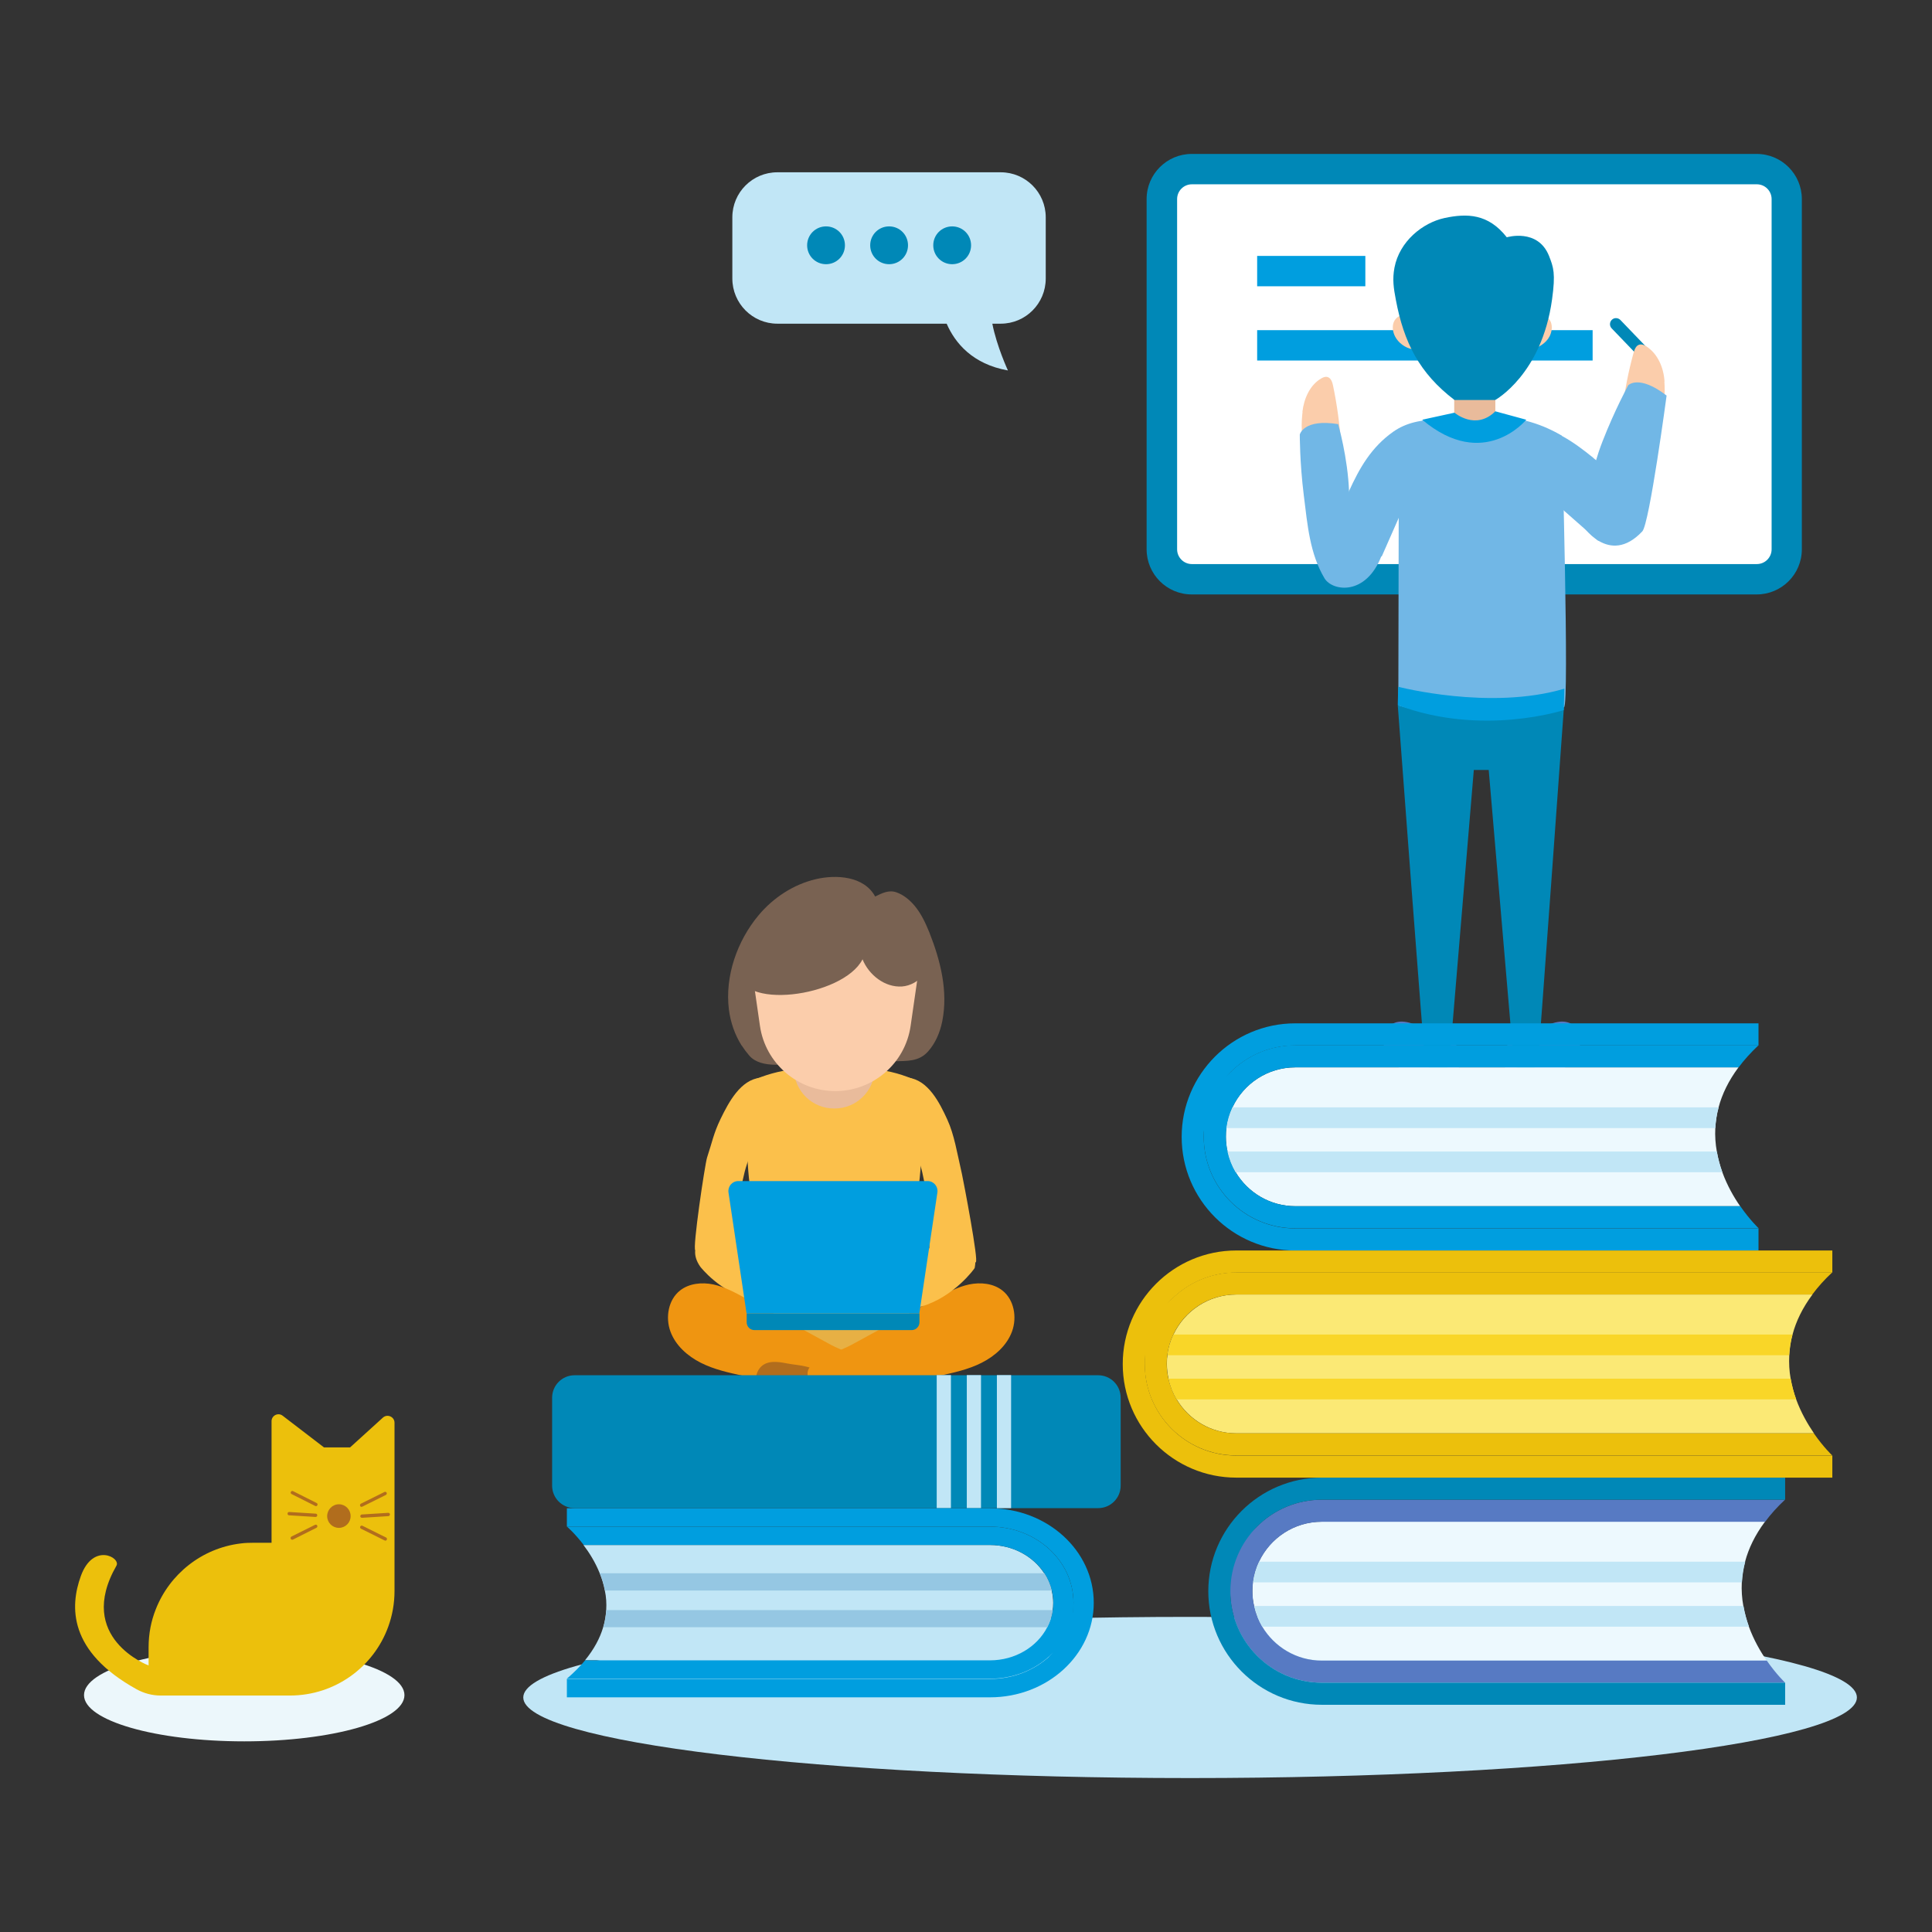 <?xml version="1.0" encoding="UTF-8"?>
<svg id="svg2" xmlns="http://www.w3.org/2000/svg" viewBox="0 0 1400 1400">
  <rect x="0" y="0" width="1400" height="1400" fill="#333333" stroke="none"/>
  <defs>
    <style>
      .cls-1 {
        fill: #71b7e6;
      }

      .cls-2 {
        fill: #ecc00c;
      }

      .cls-3 {
        fill: #fff;
      }

      .cls-4 {
        fill: #577ac3;
      }

      .cls-5 {
        fill: #fbcdab;
      }

      .cls-6 {
        fill: #edf9fe;
      }

      .cls-7 {
        fill: #796252;
      }

      .cls-8 {
        fill: #e9bb9b;
      }

      .cls-9 {
        fill: #b16d1d;
      }

      .cls-10 {
        fill: #ecf7fb;
      }

      .cls-11 {
        fill: #009edf;
      }

      .cls-12 {
        fill: #c1e6f6;
      }

      .cls-13 {
        fill: #e7b044;
      }

      .cls-14 {
        fill: #ef9511;
      }

      .cls-15 {
        fill: #95c7e3;
      }

      .cls-16 {
        fill: #0088b7;
      }

      .cls-17 {
        fill: #fbe975;
      }

      .cls-18 {
        fill: #fbc04b;
      }

      .cls-19 {
        fill: #f9d628;
      }
    </style>
  </defs>
  <path id="path3284" class="cls-12" d="M862.38,1288.45c-266.8,0-483.2-26.1-483.2-58.4s216.3-58.4,483.2-58.4,483.2,26.1,483.2,58.4-216.3,58.4-483.2,58.4"/>
  <path id="path3304" class="cls-3" d="M1272.98,419.75h-409.4c-12,0-21.7-9.7-21.7-21.7v-253.8c0-12,9.7-21.7,21.7-21.7h409.4c12,0,21.7,9.7,21.7,21.7v253.8c0,12-9.7,21.7-21.7,21.7"/>
  <path id="path3324" class="cls-16" d="M863.68,133.55c-5.9,0-10.7,4.8-10.7,10.7v253.8c0,5.9,4.8,10.7,10.7,10.7h409.4c5.9,0,10.7-4.8,10.7-10.7v-253.8c0-5.9-4.8-10.7-10.7-10.7h-409.4,0ZM1272.98,430.75h-409.4c-18.1,0-32.7-14.7-32.7-32.7v-253.8c0-18.1,14.7-32.7,32.7-32.7h409.4c18.1,0,32.7,14.7,32.7,32.7v253.8c0,18.1-14.7,32.7-32.7,32.7"/>
  <path id="path3342" class="cls-11" d="M1154.08,261.25h-243.1v-22h243.1v22"/>
  <path id="path3364" class="cls-11" d="M989.38,207.45h-78.4v-22h78.4v22"/>
  <path id="path3382" class="cls-8" d="M1083.58,310.95h-29.8v-24.6h29.8v24.6"/>
  <path id="path3404" class="cls-5" d="M1023.38,253.05c-5.2-1-10.1-4.6-12.5-9.3-1.6-3.2-2.2-7-.9-10.4,1.3-3.3,5.5-5.9,9-5.3l4.3,25"/>
  <path id="path3422" class="cls-5" d="M1109.78,253.05c5.2-1,10.7-4.6,13.1-9.3,1.6-3.2,2.2-7,.9-10.4-1.3-3.3-5.9-5.9-9.5-5.3l-4.5,25"/>
  <path id="path3444" class="cls-16" d="M1083.58,289.85h-29.6c-25.5-19.4-36.7-41.8-42.5-72.6-1.6-8.4-2.6-14.8-1-23.3,3.6-18.9,20.2-32.5,36.4-36,16.2-3.4,31.5-3.2,45,14,0,0,22.5-6.8,30.6,13.5,3.3,8.4,4.8,12.7,2.2,31.5-7.5,54.5-41.2,72.9-41.2,72.9"/>
  <path id="path3462" class="cls-4" d="M1095.48,754.65c-6.9,4-8.3,14.3-4,20.9,4.3,6.7,12.9,9.6,20.8,8.8,7.9-.8,15.1-5,21.2-10.1,4.8-4,9.3-8.9,11-14.9,1.8-6,.2-13.4-5-16.9-6.6-4.5-15.6-1.2-22.6,2.7-7,3.9-13.7,10.9-21.5,9.1"/>
  <path id="path3484" class="cls-4" d="M1052.18,754.65c6.8,4,8.3,14.3,4,20.9-4.3,6.7-12.9,9.6-20.8,8.8-7.9-.8-15.1-5-21.2-10.1-4.8-4-9.3-8.9-11-14.9-1.8-6-.2-13.4,5-16.9,6.6-4.5,15.6-1.2,22.6,2.7,7,3.9,13.9,10.9,21.7,9.1"/>
  <path id="path3502" class="cls-16" d="M1194.18,262.35c-1.5.3-3-.1-4.1-1.3l-22.2-23.1c-1.7-1.8-1.6-4.5.1-6.2,1.7-1.7,4.5-1.6,6.2.1l22.2,23.1c1.7,1.7,1.6,4.5-.1,6.2-.6.6-1.3,1-2.1,1.1"/>
  <path id="path3524" class="cls-16" d="M1078.78,557.95l18.3,214s8.1,8.8,17.1,0c.5-.5,19.2-260.8,19.2-260.8h-120.5s19.4,260.3,20.1,260.8c12.4,8.8,17.1,0,17.1,0l17.9-214h10.8"/>
  <path id="path3542" class="cls-5" d="M1206.18,276.45c-.6-9.9-4.8-20-13.1-25.4-1.5-1-3.4-1.8-5.2-1.3-2.4.7-3.4,3.4-4.1,5.8-3.8,13.7-6.5,27.7-8.2,41.8-.3,2.2,22.1,5.8,25.2,4.1,6.3-3.4,5.7-18.9,5.3-24.9"/>
  <path id="path3564" class="cls-1" d="M1083.58,302.35c-13.7,16.1-29.7,0-29.7,0-15,0-27.2,2.8-40.2,8.6l-.4,200.2s64.3,20.3,120.1,1.3c3.9-1.3-1.6-196.7-1.6-196.7-13.2-7.9-30.3-13.8-48.1-13.5"/>
  <path id="path3582" class="cls-1" d="M1154.68,331.85c-15.1-12.3-29.3-21.8-48.3-24.7-11-1.7-22.3.9-35.5,7.9,0,0,86.9,76.6,87.1,76.7,26.9,3.4,34.2-28.4,34.2-28.4-8.6-8.6-24.4-20.7-37.6-31.5"/>
  <path id="path3604" class="cls-1" d="M1190.08,385.05c5.2-5.6,17.6-98.4,17.6-98.4-20.1-15.5-27.8-7.5-27.8-7.5,0,0-9.8,18-18.6,40.6-8,20.5-10.9,39.8-15.3,60,0,0,19.6,31.3,44.1,5.3"/>
  <path id="path3622" class="cls-5" d="M943.78,298.45c1.1-9.7,5.5-19.5,13.6-24.2,1.5-.9,3.3-1.6,5-.9,2.2.9,3.1,3.7,3.6,6.1,2.9,13.9,4.8,28,5.8,42.2.1,2.2-21.2,4-24.1,2-5.8-3.9-4.5-19.2-3.8-25.2"/>
  <path id="path3644" class="cls-1" d="M977.28,356.45c8-17.7,16.6-32.5,32.3-43.6,9.1-6.4,20.3-9.1,35.3-8.7,0,0-43.4,98.7-43.5,98.8-22.6,14.9-43.7-1.7-43.7-1.7,3.8-11.6,12.7-29.4,19.7-44.9"/>
  <path id="path3663" class="cls-1" d="M1001.08,402.75c.2-.6-22.5-18.9-23.5-46.5-.9-24.7-7.9-48.9-7.9-48.9-25-4.1-27.8,7.5-27.8,7.5,0,0-.1,20.1,2.9,44.1,2.7,21.8,4.4,42.3,15,60.1,5.7,9.5,30.1,13,41.3-16.3"/>
  <path id="path3683" class="cls-11" d="M1013.18,497.65s66.5,17.4,120.4,1.4l-.4,15.5s-59.1,19.4-120.3-3.6l.3-13.3"/>
  <path id="path3703" class="cls-11" d="M1053.98,299.05s15.3,13.2,29.6-1l22.4,6.1s-30.6,37.7-75.4,0l23.4-5.1"/>
  <path id="path3724" class="cls-12" d="M725.18,124.85h-161.9c-18,0-32.6,14.6-32.6,32.6v44.4c0,18,14.6,32.7,32.6,32.7h122.7c6.1,14,18.7,29.3,44.4,33.9,0,0-8.1-17.5-11.3-33.9h6.1c18,0,32.6-14.6,32.6-32.7v-44.4c0-18-14.6-32.6-32.6-32.6"/>
  <path id="path3744" class="cls-16" d="M657.98,177.75c0,7.6-6.1,13.7-13.7,13.7s-13.7-6.1-13.7-13.7,6.1-13.7,13.7-13.7,13.7,6.1,13.7,13.7"/>
  <path id="path3764" class="cls-16" d="M703.68,177.75c0,7.6-6.1,13.7-13.7,13.7s-13.7-6.1-13.7-13.7,6.1-13.7,13.7-13.7,13.7,6.1,13.7,13.7"/>
  <path id="path3784" class="cls-16" d="M612.28,177.75c0,7.6-6.1,13.7-13.7,13.7s-13.7-6.1-13.7-13.7,6.1-13.7,13.7-13.7,13.7,6.1,13.7,13.7"/>
  <path id="path3804" class="cls-6" d="M1280.18,1203.25h-322.4c-18.3,0-34.4-9.9-43.2-24.6-2.7-4.6-4.7-9.6-5.9-15-.8-3.4-1.2-7-1.2-10.7s.1-4.3.4-6.4c.7-5.3,2.2-10.3,4.4-15,8-17,25.4-28.9,45.5-28.9h321.2c-7.3,9.8-11.9,19.5-14.4,28.9-1.4,5.1-2.1,10.1-2.4,15-.3,5.9.1,11.7,1.1,17.1.9,5.2,2.3,10.3,4,15,3.5,9.6,8.3,18,12.9,24.6"/>
  <path id="path3824" class="cls-4" d="M1293.48,1219.35h-335.7c-36.6,0-66.3-29.7-66.3-66.3s7.4-34.9,19.4-46.9,28.6-19.4,46.9-19.4h335.7c-5.7,5.3-10.5,10.7-14.4,16h-321.2c-20.1,0-37.4,11.8-45.5,28.9-2.2,4.6-3.7,9.7-4.4,15-.3,2.1-.4,4.2-.4,6.4,0,3.7.4,7.2,1.2,10.7,1.2,5.4,3.2,10.4,5.9,15,8.8,14.7,24.8,24.6,43.2,24.6h322.4c7,10.1,13.3,16,13.3,16"/>
  <path id="path3844" class="cls-16" d="M910.98,1106.15c-12,12-19.4,28.6-19.4,46.9,0,36.6,29.7,66.3,66.3,66.3h335.7v16h-335.7c-45.4,0-82.3-36.9-82.3-82.3s36.9-82.3,82.3-82.3h335.7v16h-335.7c-18.3,0-34.9,7.4-46.9,19.4"/>
  <path id="path3864" class="cls-12" d="M1264.68,1131.65c-1.4,5.1-2.1,10.1-2.4,15h-354.3c.7-5.3,2.2-10.3,4.4-15h352.3"/>
  <path id="path3884" class="cls-12" d="M1267.38,1178.75h-352.7c-2.7-4.6-4.7-9.6-5.9-15h354.6c.9,5.2,2.3,10.3,4,15"/>
  <path id="path3904" class="cls-6" d="M1260.98,874.05h-322.4c-18.3,0-34.4-9.9-43.2-24.6-2.7-4.6-4.7-9.6-5.9-15-.8-3.4-1.2-7-1.2-10.7s.1-4.3.4-6.4c.7-5.3,2.2-10.3,4.4-15,8-17,25.4-28.9,45.5-28.9h321.2c-7.3,9.8-11.9,19.5-14.4,28.9-1.4,5.1-2.1,10.1-2.4,15-.3,5.9.1,11.6,1.1,17.1.9,5.2,2.3,10.3,4,15,3.5,9.6,8.3,18,12.9,24.6"/>
  <path id="path3924" class="cls-11" d="M1274.28,890.05h-335.7c-36.6,0-66.3-29.7-66.3-66.3s7.4-34.9,19.4-46.9,28.6-19.4,46.9-19.4h335.7c-5.7,5.4-10.5,10.7-14.4,16h-321.2c-20.1,0-37.4,11.8-45.5,28.9-2.2,4.7-3.7,9.7-4.4,15-.3,2.1-.4,4.2-.4,6.4,0,3.7.4,7.3,1.2,10.7,1.2,5.3,3.2,10.4,5.9,15,8.8,14.7,24.8,24.6,43.2,24.6h322.4c7,10.1,13.3,16,13.3,16"/>
  <path id="path3944" class="cls-11" d="M891.68,776.95c-12,12-19.4,28.6-19.4,46.9,0,36.6,29.7,66.3,66.3,66.3h335.7v16h-335.7c-45.4,0-82.3-36.9-82.3-82.3s36.9-82.3,82.3-82.3h335.7v16h-335.7c-18.3,0-34.9,7.4-46.9,19.4"/>
  <path id="path3964" class="cls-12" d="M1245.38,802.45c-1.4,5.1-2.1,10.1-2.4,15h-354.3c.7-5.3,2.2-10.3,4.4-15h352.3"/>
  <path id="path3984" class="cls-12" d="M1248.08,849.45h-352.7c-2.7-4.6-4.7-9.6-5.9-15h354.6c.9,5.2,2.3,10.3,4,15"/>
  <path id="path4004" class="cls-17" d="M1314.48,1038.65h-418.6c-18.3,0-34.4-9.9-43.2-24.6-2.7-4.6-4.7-9.6-5.9-15-.8-3.4-1.2-7-1.2-10.7s.1-4.3.4-6.4c.7-5.3,2.2-10.3,4.4-15,8.1-17,25.4-28.9,45.5-28.9h417.5c-7.3,9.8-11.9,19.5-14.4,28.9-1.4,5.1-2.1,10.1-2.4,15-.3,5.9,0,11.6,1,17.1.9,5.2,2.3,10.3,4,15,3.5,9.6,8.4,18,12.9,24.6"/>
  <path id="path4024" class="cls-2" d="M1327.68,1054.65h-431.9c-36.6,0-66.3-29.7-66.3-66.3s7.4-34.9,19.4-46.9,28.6-19.4,46.9-19.4h431.9c-5.7,5.3-10.5,10.7-14.4,16h-417.5c-20.1,0-37.4,11.8-45.5,28.9-2.2,4.6-3.7,9.7-4.4,15-.3,2.1-.4,4.2-.4,6.4,0,3.7.4,7.3,1.2,10.7,1.2,5.3,3.2,10.4,5.9,15,8.8,14.7,24.8,24.6,43.2,24.6h418.6c7,10.1,13.3,16,13.3,16"/>
  <path id="path4044" class="cls-2" d="M848.98,941.55c-12,12-19.4,28.6-19.4,46.9,0,36.6,29.7,66.3,66.3,66.3h431.9v16h-431.9c-45.4,0-82.3-36.9-82.3-82.3s36.9-82.3,82.3-82.3h431.9v16h-431.9c-18.3,0-34.9,7.4-46.9,19.4"/>
  <path id="path4064" class="cls-19" d="M1298.88,967.05c-1.4,5.1-2.1,10.1-2.4,15h-450.5c.7-5.3,2.2-10.3,4.4-15h448.5"/>
  <path id="path4084" class="cls-19" d="M1301.58,1014.05h-448.9c-2.7-4.6-4.7-9.6-5.9-15h450.8c.9,5.2,2.3,10.3,4,15"/>
  <path id="path4104" class="cls-8" d="M622.08,787.95h-33.6v-42.5h33.6v42.5"/>
  <path id="path4124" class="cls-9" d="M642.98,1024.65c5.8,2,12.1,2.9,18,1.5,6-1.4,11.5-5.2,14.1-10.7s1.8-12.7-2.7-16.9c-4.3-4.1-10.6-4.7-16.5-5.2-7.4-.6-14.7-1.2-22.1-1.7-8.4-.7-14.8,8.3-12.4,16.6,2.3,7.9,14.5,14.1,21.5,16.5"/>
  <path id="path4144" class="cls-8" d="M588.58,764.25s-1.5,10.5-13.1,10.5l-.7,42.5h59.7l-.7-42.5s-9,1.5-11.6-10.5h-33.6"/>
  <path id="path4164" class="cls-18" d="M545.28,942.45c7.6,2.1,14.7-2.7,21-9.5,5.2-5.5,5-13.6,4.9-13.7-.9-3-9.5-7.6-15.3-9.2-24.3-7-14.3-13.3-38.7-20.3,0,0-22.1,10.6-9.7,28.2.2.2,13.7,18,37.7,24.6"/>
  <path id="path4184" class="cls-18" d="M549.48,826.25c6-8.9,15-17.1,15.7-27.5.6-8.4-3.9-18.7-14.1-17.8-14.4,1.4-23,17.7-28.9,29.8-5.2,10.8-6,16.6-9.8,28-1.6,4.9-10.8,66.9-8.5,67.1,14,15.5,30.8,4.3,30.8,4.3,1.3-9.5-.8-26.9.5-36.4,2.3-16.4,4.7-33.2,14.4-47.5"/>
  <path id="path4204" class="cls-13" d="M542.48,985.35h123.8l1.5-65.1h-126.7l1.4,65.1"/>
  <path id="path4224" class="cls-14" d="M540.08,940.65c-7.4-4-14.9-8.1-23.2-9.9-8.3-1.7-17.5-.8-24.1,4.4-8.5,6.7-10.7,19.4-7,29.6,3.7,10.2,12.4,17.9,22.1,22.8,9.7,4.9,20.4,7.2,31,9.5,28.6,6.2,57.1,12.5,85.7,18.7,3.6-7.1,13.2-18.4,7.8-25-5.5-6.8-22.4-11.9-30.2-16.2-20.8-11.3-41.5-22.7-62.3-34"/>
  <path id="path4244" class="cls-9" d="M570.08,987.95c-6.6-1.3-14-2.3-18.8,2.6-5.2,5.3-4.7,16-.2,23s12.1,10.4,19.2,10.8c7.1.3,13.9-2,20.4-4.6,4.2-1.7,8.8-4,10-9.1.9-3.8-.5-8.3-2.8-11.6-7-10-18.3-9.2-27.8-11.1"/>
  <path id="path4264" class="cls-14" d="M679.08,940.65c7.4-4,14.9-8.1,23.2-9.9,8.3-1.7,17.5-.8,24.1,4.4,8.5,6.7,10.7,19.4,7,29.6-3.7,10.2-12.4,17.9-22.1,22.8-9.7,4.9-20.4,7.2-31,9.5-28.6,6.2-57.1,12.5-85.7,18.7-3.6-7.1-13.2-18.4-7.8-25,5.5-6.8,22.4-11.9,30.2-16.2,20.8-11.3,41.5-22.7,62.3-34"/>
  <path id="path4284" class="cls-18" d="M667.68,946.75c-7.6,2.2-14.7-.5-21.2-7.1-5.3-5.4-5.2-13.5-5.1-13.7.9-3,9.4-7.8,15.1-9.5,24.2-7.4,7.7-13.3,31.9-20.7,0,0,22.2.2,17.9,23.1,0,.3-14.8,20.9-38.6,27.9"/>
  <path id="path4304" class="cls-18" d="M658.78,826.25c-5.8-9.1-14.6-17.5-15.1-27.8-.4-8.4,4.3-18.6,14.5-17.5,14.4,1.7,22.7,18.1,28.3,30.4,5,10.9,7,23.8,10.6,39.5,1.1,5,12.3,63.5,10,63.7-14.3,15.2-33,1.7-33,1.7-1.1-9.5-.8-32.7-1.9-42.2-1.9-16.4-4-33.3-13.4-47.8"/>
  <path id="path4324" class="cls-18" d="M661.28,899.45c-.4,10.3.2,20.6,1.3,30.8.4,4.1.9,8.1,1.4,12.2h-119c.5-4.1,1-8.1,1.5-12.2,1.1-10.2,1.8-20.4,1.4-30.8-.6-14.1-3-27.7-4.7-41.6-3-24.5-1.9-50,.9-74.4,10.4-4.6,20.2-7.4,31.2-8.6.4,15.8,13.3,28.4,29.1,28.4h.4c15.8,0,28.7-12.6,29.1-28.4,11,1.1,20.8,3.9,31.2,8.6,2.8,24.5,3.9,50,.9,74.4-1.7,13.9-4.1,27.5-4.7,41.6"/>
  <path id="path4344" class="cls-16" d="M666.28,951.75v6.4c0,3.2-2.6,5.7-5.7,5.7h-113.8c-3.2,0-5.7-2.5-5.7-5.7v-6.4h125.2"/>
  <path id="path4364" class="cls-7" d="M537.48,757.75c-5-7.9-8.1-16.9-9.3-26.2-3-24.3,6.1-49.9,21.5-68.3,10.6-12.7,25.3-22.4,41.6-26.2,14.6-3.4,34.8-2.3,42.9,12.6,5.1-2.5,10-5,15.5-3,5.1,1.8,9.5,5.5,13,9.6,4.8,5.7,8,12.6,10.8,19.5,8,20.3,13.7,42.5,9.3,64.4-1.6,7.9-4.9,15.8-10.3,21.8-6.6,7.4-15,6.8-24.4,7.1-19.8.5-39.7-1.8-59.5.2-1.8.2-3.6.4-5.5.6-12.1,1.1-31.4,5.1-40.1-4.9-2-2.3-3.8-4.7-5.4-7.2"/>
  <path id="path4384" class="cls-5" d="M542.48,686.55l8.2,56.8c3.9,27.1,27.2,47.3,54.6,47.3s50.7-20.1,54.6-47.3l8.2-56.8h-125.6"/>
  <path id="path4405" class="cls-7" d="M624.98,695.05c4.6,11.5,16.3,20.6,28.6,19.8,12.4-.9,23.3-13.6,20.1-25.6-2.1-8.2-9.7-14-17.8-16.4-8.1-2.4-16.7-2.1-25.1-1.7-19.2.9-38.4,1.8-57.6,2.7-9.4.4-19,.9-27.7,4.3-8.8,3.4-10.4,14.8-10.7,24.2-1.1,30.6,76.1,20.2,90.2-7.1"/>
  <path id="path4424" class="cls-11" d="M672.38,855.85h-137.4c-4.4,0-7.7,3.9-7.1,8.2l13.1,87.7h125.2l13.1-87.7c.6-4.3-2.7-8.2-7.1-8.2"/>
  <path id="path4445" class="cls-16" d="M416.38,1092.85h379.4c9,0,16.3-7.3,16.3-16.3v-63.7c0-9-7.3-16.3-16.3-16.3h-379.4c-9,0-16.3,7.3-16.3,16.3v63.7c0,9,7.3,16.3,16.3,16.3"/>
  <path id="path4464" class="cls-12" d="M722.38,1092.85h10.3v-96.4h-10.3v96.4"/>
  <path id="path4485" class="cls-12" d="M700.58,1092.85h10.3v-96.4h-10.3v96.4"/>
  <path id="path4504" class="cls-12" d="M678.78,1092.85h10.3v-96.4h-10.3v96.4"/>
  <path id="path4525" class="cls-12" d="M422.88,1119.55h294.4c16.8,0,31.4,8.2,39.4,20.5,2.5,3.8,4.3,8,5.4,12.5.7,2.9,1.1,5.8,1.1,8.9s-.1,3.6-.4,5.3c-.6,4.4-2,8.6-4,12.4-7.4,14.2-23.2,24-41.5,24h-293.4c6.7-8.2,10.9-16.2,13.2-24,1.3-4.2,1.9-8.4,2.2-12.4.3-4.9,0-9.7-1-14.2-.8-4.4-2.1-8.5-3.7-12.5-3.2-8-7.6-15-11.8-20.5"/>
  <path id="path4544" class="cls-11" d="M410.78,1106.25h306.6c33.4,0,60.5,24.7,60.5,55.1s-6.8,29-17.7,39c-11,10-26.1,16.1-42.8,16.1h-306.6c5.2-4.5,9.6-8.9,13.2-13.3h293.4c18.3,0,34.2-9.8,41.5-24,2-3.9,3.4-8,4-12.4.2-1.8.4-3.5.4-5.3,0-3.1-.4-6-1.1-8.9-1.1-4.5-2.9-8.7-5.4-12.5-8-12.2-22.7-20.5-39.4-20.5h-294.4c-6.4-8.4-12.1-13.3-12.1-13.3"/>
  <path id="path4565" class="cls-11" d="M760.18,1200.35c11-10,17.7-23.8,17.7-39,0-30.5-27.1-55.1-60.5-55.1h-306.6v-13.3h306.6c41.5,0,75.2,30.7,75.2,68.5s-33.7,68.5-75.2,68.5h-306.6v-13.3h306.6c16.7,0,31.8-6.2,42.8-16.1"/>
  <path id="path4584" class="cls-15" d="M437.18,1179.15c1.3-4.2,1.9-8.4,2.2-12.4h323.5c-.6,4.4-2,8.6-4,12.4h-321.7"/>
  <path id="path4605" class="cls-15" d="M434.68,1140.05h322.1c2.5,3.8,4.3,8,5.4,12.5h-323.8c-.8-4.4-2.1-8.5-3.7-12.5"/>
  <path id="path4624" class="cls-10" d="M176.98,1261.85c-64.1,0-116.1-15-116.1-33.5s52-33.5,116.1-33.5,116.1,15,116.1,33.5-52,33.5-116.1,33.5"/>
  <path id="path4645" class="cls-2" d="M285.88,1031.05v121.9c0,9-1.6,17.7-4.5,25.7-10.5,29.2-38.5,50-71.3,50h-93.7c-6.1,0-12.1-1.6-17.5-4.6-49.4-27.4-48.3-59.9-40.3-82,8.9-24.6,29.1-13.3,25.8-7.5-30,52.4,23.3,72.3,23.3,72.3v-13.2c0-9.7,1.8-19,5.2-27.5,10-25.5,33.4-44.3,61.5-47.7,3-.4,6-.5,9.1-.5h13.3v-88.1c0-4.1,4.7-6.5,8-4l30,23h18.9l23.8-21.6c3.2-2.9,8.4-.6,8.4,3.7"/>
  <path id="path4664" class="cls-9" d="M254.08,1098.65c0,4.7-3.8,8.5-8.5,8.5s-8.5-3.8-8.5-8.5,3.8-8.6,8.5-8.6,8.5,3.8,8.5,8.6"/>
  <path id="path4685" class="cls-9" d="M262.08,1091.95c-.4,0-.9-.2-1.1-.7-.3-.6,0-1.3.5-1.6l17.1-8.5c.6-.3,1.3,0,1.6.5.3.6,0,1.3-.5,1.6l-17.1,8.5c-.2,0-.4.1-.5.1"/>
  <path id="path4704" class="cls-9" d="M279.18,1116.35c-.2,0-.4,0-.5-.1l-17.1-8.5c-.6-.3-.8-1-.5-1.6s1-.8,1.6-.5l17.1,8.5c.6.3.8,1,.5,1.6-.2.4-.6.7-1.1.7"/>
  <path id="path4725" class="cls-9" d="M262.28,1099.85c-.6,0-1.2-.5-1.2-1.1,0-.7.5-1.3,1.1-1.3l19.1-1.2c.7,0,1.3.5,1.3,1.1s-.5,1.3-1.1,1.3l-19.1,1.2h0"/>
  <path id="path4744" class="cls-9" d="M228.88,1091.35c-.2,0-.4,0-.5-.1l-17.1-8.6c-.6-.3-.8-1-.5-1.6s1-.8,1.6-.5l17.1,8.6c.6.3.8,1,.5,1.6-.2.4-.6.7-1.1.7"/>
  <path id="path4765" class="cls-9" d="M211.78,1115.75c-.4,0-.9-.2-1.1-.7-.3-.6,0-1.3.5-1.6l17.1-8.5c.6-.3,1.3,0,1.6.5.3.6,0,1.3-.5,1.6l-17.1,8.6c-.2,0-.4.1-.5.1"/>
  <path id="path4783" class="cls-9" d="M228.58,1099.25h0l-19.1-1.2c-.7,0-1.2-.6-1.1-1.3,0-.7.6-1.2,1.3-1.1l19.1,1.2c.7,0,1.2.6,1.1,1.3,0,.6-.6,1.1-1.2,1.1"/>
</svg>